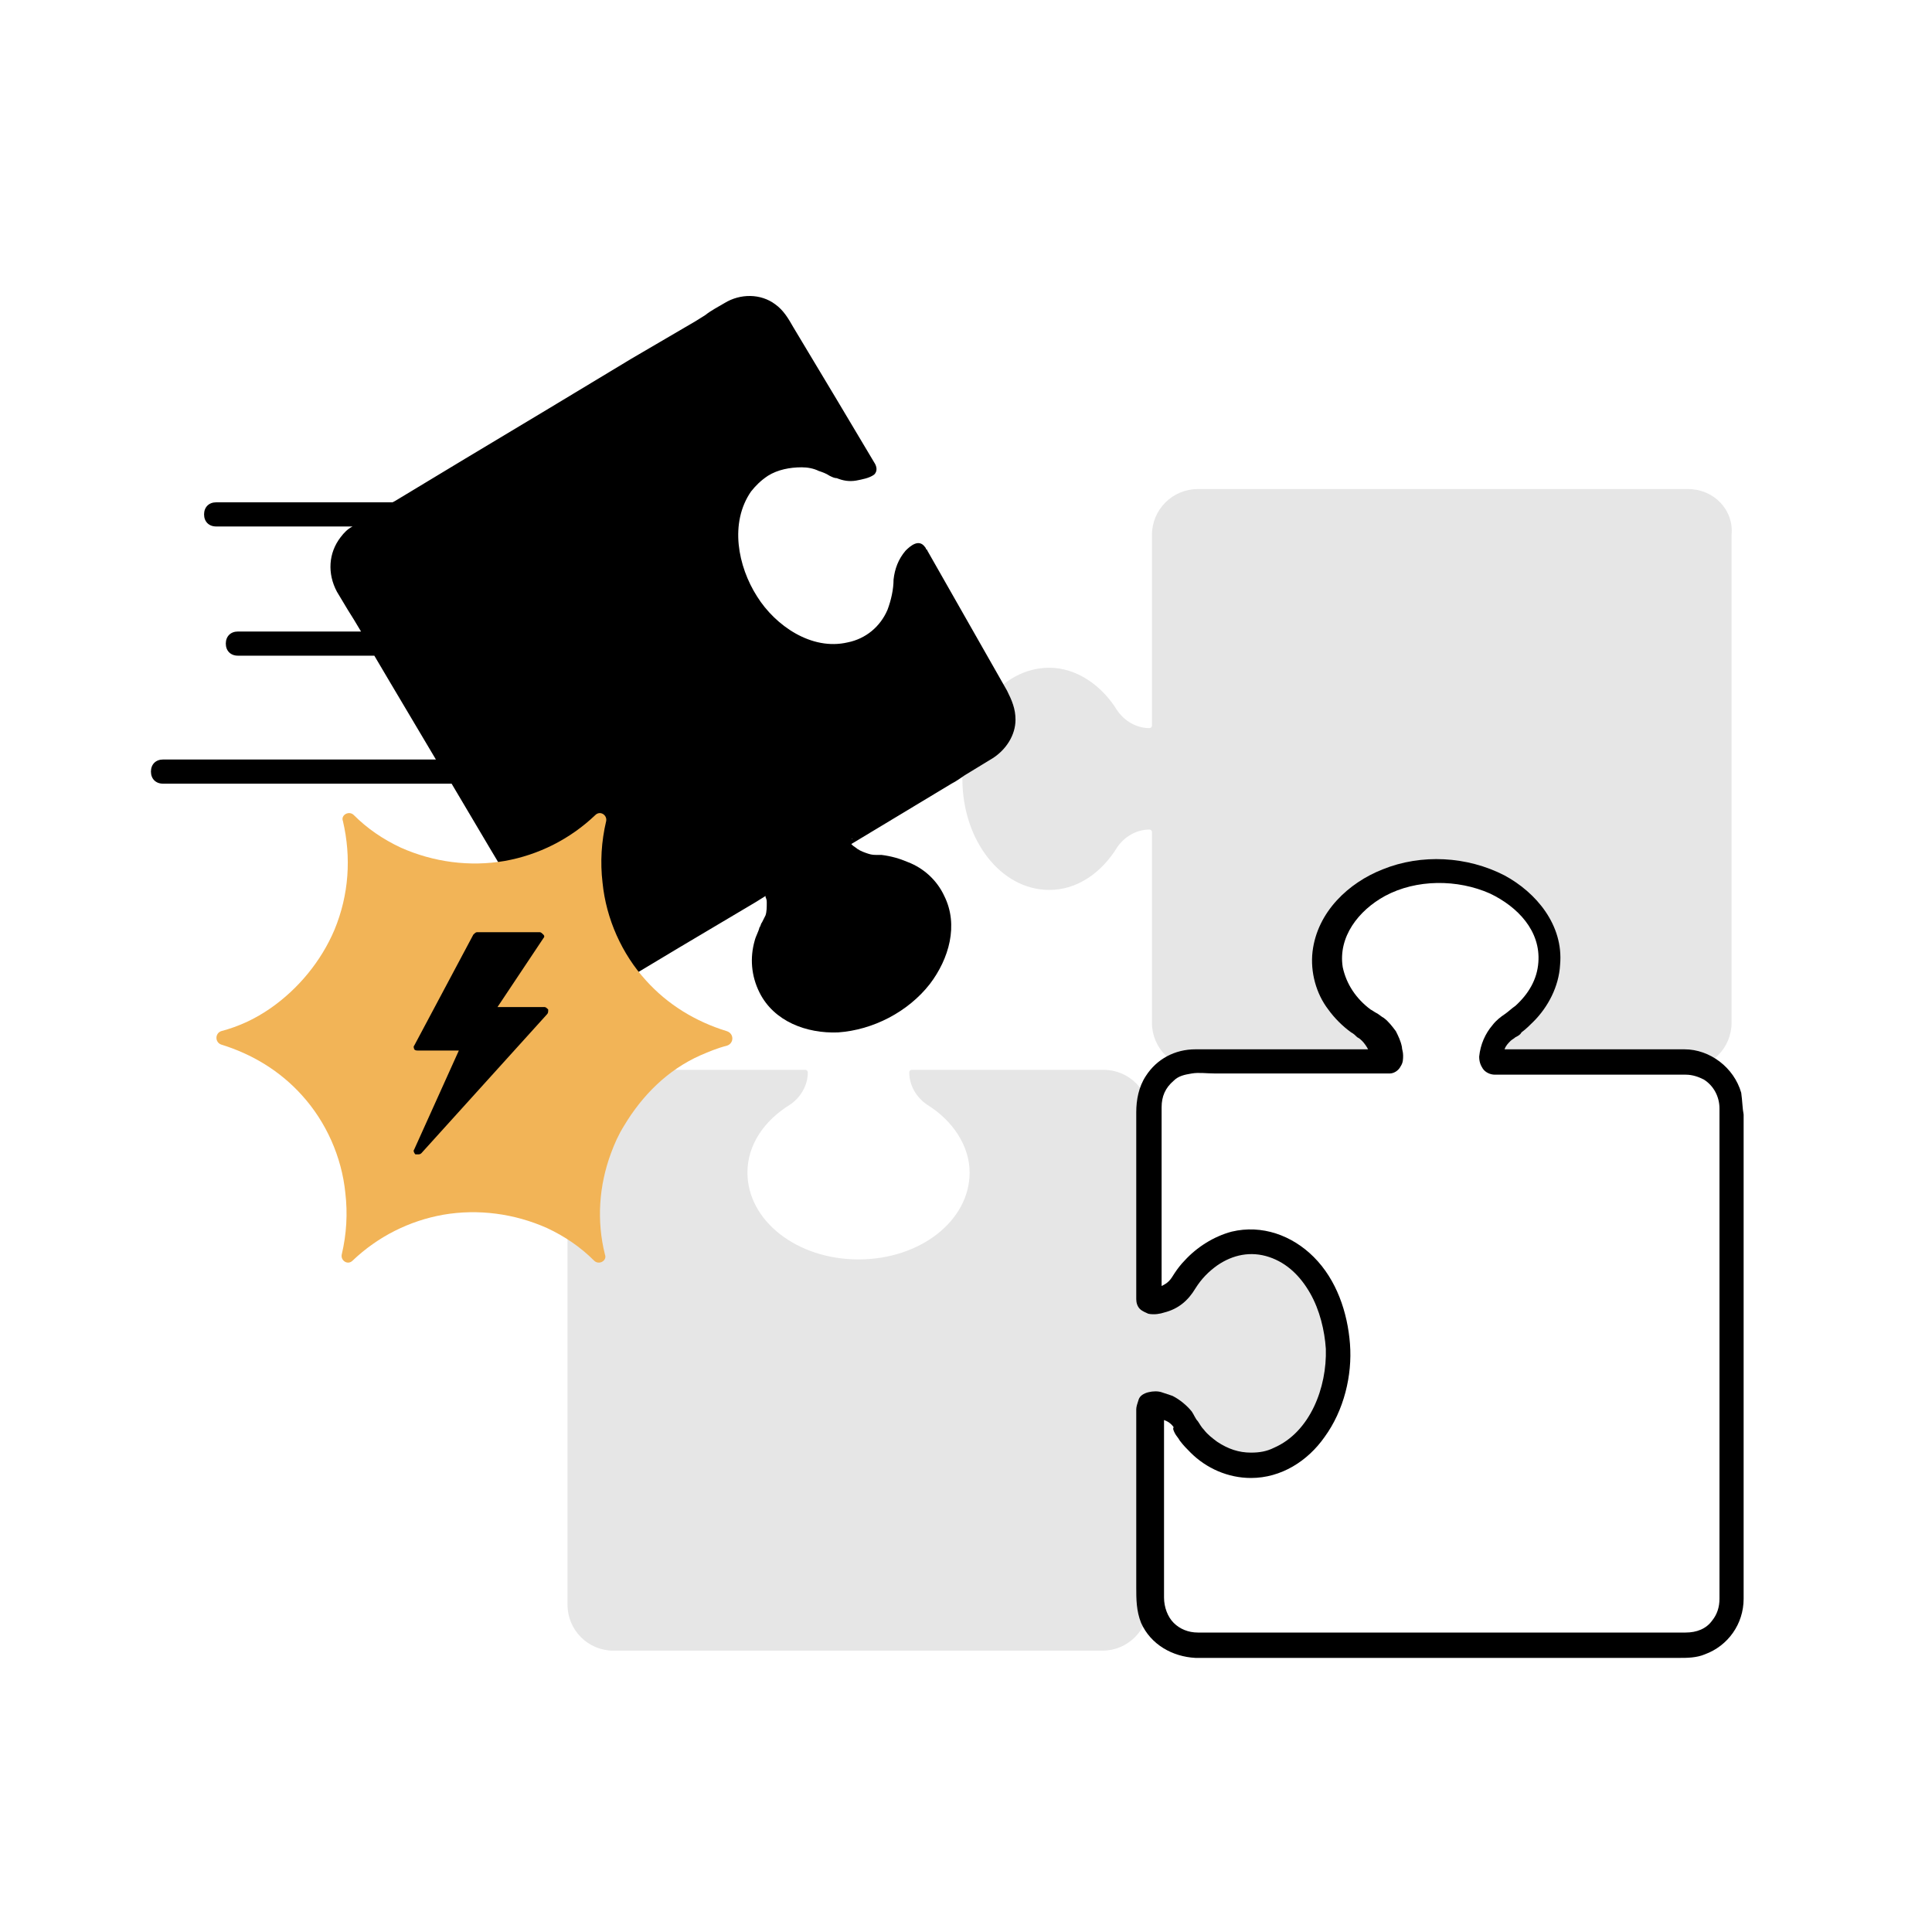 <svg width="160" height="160" viewBox="0 0 160 160" fill="none" xmlns="http://www.w3.org/2000/svg">
<g id="Image-View matches in second 2">
<g id="Group 427320232">
<g id="Group">
<path id="Vector" d="M139.8 40.5H99.2C97.1 40.5 95.4 42.2 95.4 44.3V60.1C95.4 60.2 95.3 60.3 95.2 60.3C94.1 60.3 93.1 59.7 92.5 58.8C91.2 56.7 89.1 55.3 86.9 55.3C82.9 55.3 79.7 59.4 79.7 64.5C79.7 69.6 82.9 73.7 86.9 73.7C89.2 73.7 91.2 72.3 92.5 70.2C93.1 69.3 94.1 68.7 95.2 68.7C95.3 68.7 95.4 68.8 95.4 68.9V84.7C95.4 86.8 97.1 88.5 99.2 88.5H115C115.1 88.5 115.2 88.4 115.2 88.3C115.2 87.2 114.6 86.2 113.7 85.6C111.6 84.3 110.2 82.2 110.2 80C110.2 76 114.3 72.8 119.4 72.8C124.5 72.8 128.6 76 128.6 80C128.6 82.3 127.2 84.3 125.1 85.6C124.2 86.2 123.6 87.2 123.6 88.3C123.6 88.4 123.7 88.5 123.8 88.5H139.6C141.7 88.5 143.4 86.8 143.4 84.7V44.3C143.6 42.2 141.9 40.5 139.8 40.5Z" fill="#E6E6E6"/>
<path id="Vector_2" d="M103.7 103.5C101.4 103.5 99.4 104.9 98.1 107C97.5 107.9 96.5 108.5 95.4 108.5C95.3 108.5 95.2 108.4 95.2 108.3V92.4C95.2 90.3 93.5 88.6 91.4 88.6H75.5C75.4 88.6 75.3 88.7 75.3 88.8C75.3 89.9 75.9 90.9 76.8 91.5C78.9 92.8 80.3 94.9 80.3 97.1C80.3 101.1 76.2 104.3 71.1 104.3C66 104.3 61.9 101.1 61.9 97.1C61.9 94.8 63.3 92.8 65.4 91.5C66.3 90.9 66.9 89.9 66.9 88.8C66.9 88.7 66.8 88.6 66.7 88.6H50.8C48.7 88.6 47 90.3 47 92.4V132.9C47 135 48.7 136.7 50.8 136.7H91.3C93.4 136.7 95.1 135 95.1 132.9V117.1C95.1 117 95.2 116.9 95.3 116.9C96.4 116.9 97.4 117.5 98 118.4C99.3 120.5 101.4 121.9 103.6 121.9C107.6 121.9 110.8 117.8 110.8 112.7C110.8 107.6 107.7 103.5 103.7 103.5Z" fill="#E6E6E6"/>
</g>
<g id="Group_2">
<path id="Vector_3" d="M76.8 45.6C76.8 45.6 76.8 45.5 76.7 45.5C76.7 45.4 76.6 45.3 76.6 45.3C76.1 44.6 75.4 45.2 75 45.6C74.4 46.3 74.1 47.1 74 48C74 48.8 73.8 49.7 73.5 50.5C72.9 51.9 71.7 52.9 70.2 53.2C67.2 53.9 64.2 51.8 62.7 49.4C61.1 46.9 60.4 43.3 62.2 40.7C62.6 40.2 63 39.8 63.6 39.4C64.4 38.9 65.4 38.7 66.4 38.7C66.9 38.7 67.4 38.8 67.8 39C68.1 39.1 68.4 39.2 68.7 39.4C68.9 39.5 69.1 39.6 69.3 39.6C69.8 39.8 70.3 39.9 70.9 39.8C71.4 39.7 72 39.6 72.4 39.3C72.7 39 72.6 38.6 72.4 38.3L69.3 33.1L65.7 27.1C65.3 26.4 64.9 25.7 64.2 25.2C63 24.3 61.3 24.3 60 25.1C59.5 25.4 58.9 25.7 58.4 26.1C58.1 26.3 57.9 26.4 57.6 26.6L52.3 29.7L45.5 33.8L38.5 38L32.7 41.5L32.5 41.6H17.9C17.3 41.6 16.9 42 16.9 42.6C16.9 43.2 17.3 43.6 17.9 43.6H29.2C28.8 43.8 28.5 44.1 28.2 44.5C27.2 45.8 27.1 47.5 27.9 49C28.2 49.5 28.5 50 28.8 50.5C29 50.8 29.1 51 29.3 51.3L29.9 52.3H19.7C19.1 52.3 18.7 52.7 18.7 53.3C18.7 53.9 19.1 54.3 19.7 54.3H31L32.3 56.5L36.1 62.9H13.5C12.9 62.9 12.5 63.3 12.5 63.9C12.5 64.5 12.9 64.9 13.5 64.9H37.4L40.6 70.3L46.1 79.5C46.3 79.9 46.6 80.3 47 80.7C48.3 81.9 50.2 82.1 51.7 81.2C52.7 80.6 53.7 80 54.7 79.4C55.2 79.1 55.7 78.8 56.2 78.5L62.6 74.7L63.4 74.2V74.3C63.5 74.5 63.5 74.6 63.5 74.8C63.5 75.1 63.5 75.5 63.4 75.8C63.3 76 63.2 76.2 63.1 76.4C63 76.5 63 76.7 62.9 76.8C62.8 77.2 62.6 77.5 62.5 77.9C62.1 79.3 62.2 80.8 62.9 82.2C64.1 84.6 66.8 85.6 69.4 85.5C72.3 85.3 75.2 83.8 77 81.5C78.6 79.4 79.4 76.6 78.2 74.2C77.6 72.9 76.5 71.9 75.2 71.4C74.5 71.1 73.8 70.9 73 70.8C72.9 70.8 72.7 70.8 72.6 70.8C72.4 70.8 72.2 70.8 71.9 70.7C71.6 70.6 71.3 70.5 71 70.3C70.9 70.2 70.7 70.1 70.6 70L70.5 69.9L78.8 64.9C79.2 64.7 79.6 64.4 79.9 64.2C80.7 63.7 81.4 63.3 82.2 62.8C83.3 62.1 84.1 60.9 84.1 59.6C84.1 58.7 83.8 58 83.4 57.2L76.8 45.6ZM63.6 73.9C63.7 73.9 63.7 73.9 63.6 73.9V73.9ZM70.5 69.8C70.4 69.9 70.5 69.9 70.5 69.8V69.8ZM70.6 69.5C70.5 69.4 70.6 69.4 70.6 69.5V69.5Z" fill="black"/>
<path id="Vector_4" d="M144.2 90.5C143.6 88.4 141.6 86.9 139.5 86.9C137.5 86.9 135.5 86.9 133.5 86.9C132.5 86.9 131.1 86.9 129.6 86.9C128.1 86.9 126.5 86.9 125.1 86.9H124.6C124.7 86.6 124.9 86.4 125.1 86.2C125.2 86.1 125.4 86 125.5 85.9C125.7 85.8 125.9 85.7 126 85.5C126.4 85.2 126.7 84.9 127 84.6C128.2 83.4 129.1 81.7 129.2 79.9C129.5 76.6 127.2 73.9 124.6 72.5C121.5 70.9 117.7 70.7 114.5 72C111.7 73.1 109.1 75.5 108.7 78.8C108.5 80.5 109 82.3 110 83.6C110.5 84.3 111.2 85 111.9 85.5C112.1 85.6 112.3 85.8 112.4 85.9C112.6 86 112.7 86.1 112.8 86.2C113 86.4 113.2 86.7 113.3 86.9H103.5C102 86.9 100.5 86.9 99 86.9C97.3 86.9 95.8 87.7 94.9 89.1C94.3 90 94.1 91.1 94.1 92.1V107.1C94.1 107.2 94.1 107.4 94.1 107.6C94.1 107.9 94.2 108.2 94.4 108.4C94.6 108.6 94.9 108.7 95.1 108.8C95.6 108.9 96.1 108.8 96.4 108.7C97.6 108.4 98.4 107.7 99 106.7C99.5 105.9 100.1 105.3 100.8 104.8C102.1 103.9 103.6 103.6 105.1 104.1C106.6 104.6 107.7 105.7 108.5 107.1C109.3 108.5 109.7 110.2 109.8 111.7C109.9 114.9 108.5 118.6 105.5 119.9C104.9 120.2 104.3 120.3 103.6 120.3C102.6 120.3 101.7 120 100.8 119.4C100.4 119.1 100 118.8 99.7 118.4C99.5 118.2 99.4 118 99.2 117.7C99 117.5 98.9 117.2 98.7 116.9C98.3 116.4 97.7 115.9 97.1 115.6C96.8 115.5 96.5 115.4 96.2 115.3C95.9 115.2 95.5 115.2 95.1 115.3C94.7 115.4 94.4 115.6 94.3 115.9C94.2 116.2 94.1 116.5 94.1 116.7C94.1 119 94.1 121.3 94.1 123.6V131.5C94.1 132.4 94.1 133.4 94.5 134.4C95.3 136.2 97.1 137.2 99 137.3C100.1 137.3 101.1 137.3 102.2 137.3C102.7 137.3 103.9 137.3 105.2 137.3C106.5 137.3 108 137.3 109.1 137.3H118C119.5 137.3 121.1 137.3 122.6 137.3C124.1 137.3 125.7 137.3 127.2 137.3C128.7 137.3 130 137.3 131.2 137.3C132.4 137.3 133.5 137.3 134.8 137.3H139.1C139.7 137.3 140.5 137.3 141.2 137C143.1 136.3 144.4 134.5 144.4 132.4C144.4 131.4 144.4 130.4 144.4 129.4C144.4 128.3 144.4 127.1 144.4 126C144.4 124.9 144.4 123.7 144.4 122.6C144.4 121.1 144.4 119.6 144.4 118.2C144.4 116.7 144.4 115.2 144.4 113.8C144.4 112.3 144.4 110.7 144.4 109.2C144.4 107.7 144.4 106.1 144.4 104.6V92.3C144.3 91.8 144.3 91.2 144.2 90.5ZM97.3 118.7C97.4 118.9 97.6 119.1 97.7 119.3C98 119.7 98.3 120 98.6 120.3C99.9 121.6 101.7 122.4 103.6 122.4C106.1 122.4 108.3 121 109.7 119C111.3 116.8 112 113.9 111.8 111.3C111.6 108.7 110.7 106 108.8 104.1C107 102.3 104.5 101.4 102 102C100.5 102.4 99.1 103.3 98.1 104.4C97.8 104.7 97.5 105.1 97.3 105.4C97.1 105.7 97 105.9 96.8 106.1C96.6 106.3 96.4 106.4 96.2 106.5V104.7C96.2 103.7 96.2 102.7 96.2 101.6C96.2 100.6 96.2 99.6 96.2 98.5C96.2 96.7 96.2 94.8 96.2 93C96.2 92.6 96.2 92.2 96.2 91.7C96.2 90.8 96.5 90.1 97.2 89.5C97.6 89.1 98.1 89 98.7 88.9C99.3 88.8 99.9 88.9 100.6 88.9C101.5 88.9 102.5 88.9 103.4 88.9C104.3 88.9 105.3 88.9 106.2 88.9C107.1 88.9 108.1 88.9 109.2 88.9C110.2 88.9 111.3 88.9 112.3 88.9H114.3C114.5 88.9 114.8 88.9 115.1 88.9C115.4 88.9 115.8 88.7 116 88.3C116.2 88 116.2 87.7 116.2 87.4C116.2 87.1 116.1 86.9 116.1 86.7C116 86.2 115.8 85.8 115.6 85.4C115.3 85 115 84.6 114.6 84.3C114.4 84.2 114.2 84 114 83.9C113.8 83.8 113.7 83.7 113.5 83.6C112.3 82.7 111.5 81.5 111.2 80.1C110.8 77.6 112.5 75.4 114.7 74.2C117.3 72.8 120.7 72.8 123.4 74C125.7 75.1 127.6 77.1 127.4 79.7C127.3 81.1 126.6 82.3 125.5 83.3C125.2 83.5 124.9 83.8 124.6 84C124.3 84.2 123.9 84.5 123.6 84.9C123 85.6 122.6 86.5 122.5 87.5C122.5 87.9 122.6 88.2 122.8 88.5C123 88.8 123.4 89 123.8 89C123.9 89 124.1 89 124.2 89H126C127 89 128 89 129 89C130 89 131 89 132 89C133 89 133.9 89 134.9 89C135.9 89 136.8 89 137.8 89C138.4 89 139 89 139.6 89C140.2 89 140.7 89.2 141.1 89.4C141.9 89.9 142.4 90.8 142.4 91.8C142.4 92 142.4 92.1 142.4 92.3V95C142.4 95.8 142.4 96.5 142.4 97.3C142.4 98.1 142.4 98.8 142.4 99.6C142.4 100.6 142.4 101.5 142.4 102.5C142.4 103.5 142.4 104.4 142.4 105.4V128.8C142.4 129.3 142.4 129.8 142.4 130.3C142.4 130.8 142.4 131.3 142.4 131.8C142.4 132 142.4 132.2 142.4 132.4C142.4 133.1 142.2 133.7 141.8 134.2C141.3 134.9 140.5 135.2 139.6 135.2C139.4 135.2 139.3 135.2 139.1 135.2C138.6 135.2 138.2 135.2 137.7 135.2C137.2 135.2 136.8 135.2 136.3 135.2C135.5 135.2 134.8 135.2 134 135.2C133.2 135.2 132.5 135.2 131.7 135.2C130.9 135.2 130 135.2 129 135.2C128 135.2 126.9 135.2 126 135.2C125 135.2 124 135.2 122.9 135.2C121.8 135.2 120.7 135.2 119.6 135.2H113.2C112.2 135.2 111.3 135.2 110.3 135.2C109.3 135.2 108.4 135.2 107.4 135.2C106.4 135.2 105.7 135.2 104.9 135.2C104.2 135.2 103.5 135.2 102.7 135.2H99.8C99.6 135.2 99.4 135.2 99.2 135.2C98.4 135.2 97.7 134.9 97.2 134.4C96.7 133.9 96.4 133.1 96.4 132.3C96.4 131.8 96.4 131.4 96.4 130.9C96.4 130 96.4 129 96.4 128.1C96.4 127.2 96.4 126.3 96.4 125.3C96.4 124.3 96.4 123.3 96.4 122.3C96.4 121.3 96.4 120.3 96.4 119.3C96.4 119 96.4 118.6 96.4 118.3C96.4 118.1 96.4 117.8 96.4 117.6C96.7 117.7 97 117.9 97.2 118.2C97.1 118.3 97.2 118.5 97.3 118.7Z" fill="black"/>
</g>
<path id="Vector_5" d="M60.2 85.4C57.6 84.6 55.3 83.2 53.5 81.2C51.5 79 50.2 76.1 49.9 73.1C49.7 71.4 49.8 69.7 50.2 68C50.3 67.5 49.7 67.1 49.3 67.5C47.2 69.5 44.6 70.8 41.8 71.3C38.9 71.8 35.9 71.4 33.2 70.2C31.7 69.5 30.4 68.6 29.3 67.5C28.9 67.1 28.2 67.5 28.4 68C29.1 71 28.9 74.1 27.7 77C26.6 79.6 24.7 81.9 22.4 83.5C21.1 84.4 19.8 85 18.3 85.4C17.8 85.6 17.8 86.3 18.3 86.5C20.9 87.3 23.2 88.7 25 90.7C27 92.9 28.3 95.8 28.6 98.8C28.8 100.5 28.7 102.2 28.3 103.9C28.2 104.4 28.8 104.8 29.2 104.4C31.3 102.4 33.9 101.1 36.7 100.6C39.6 100.1 42.6 100.5 45.3 101.7C46.8 102.4 48.1 103.3 49.2 104.4C49.6 104.8 50.3 104.4 50.1 103.9C49.4 101.1 49.6 98.2 50.6 95.5C50.9 94.7 51.2 94 51.7 93.2C53.2 90.7 55.3 88.6 58 87.4C58.7 87.1 59.4 86.8 60.2 86.6C60.8 86.4 60.8 85.6 60.2 85.4Z" fill="#F2B457"/>
<path id="Vector_6" d="M45.4 83.6C45.3 83.5 45.2 83.4 45.1 83.4H41.2L45 77.7C45.1 77.6 45.1 77.5 45 77.4C44.9 77.3 44.8 77.2 44.7 77.2H39.5C39.4 77.2 39.3 77.3 39.2 77.4L34.3 86.6C34.2 86.7 34.3 86.8 34.3 86.9C34.4 87 34.5 87 34.6 87H38L34.3 95.2C34.2 95.3 34.3 95.5 34.4 95.6C34.5 95.6 34.5 95.6 34.6 95.6C34.7 95.6 34.8 95.6 34.9 95.5L45.3 84C45.4 83.9 45.4 83.8 45.4 83.6Z" fill="black"/>
</g>
</g>
</svg>
